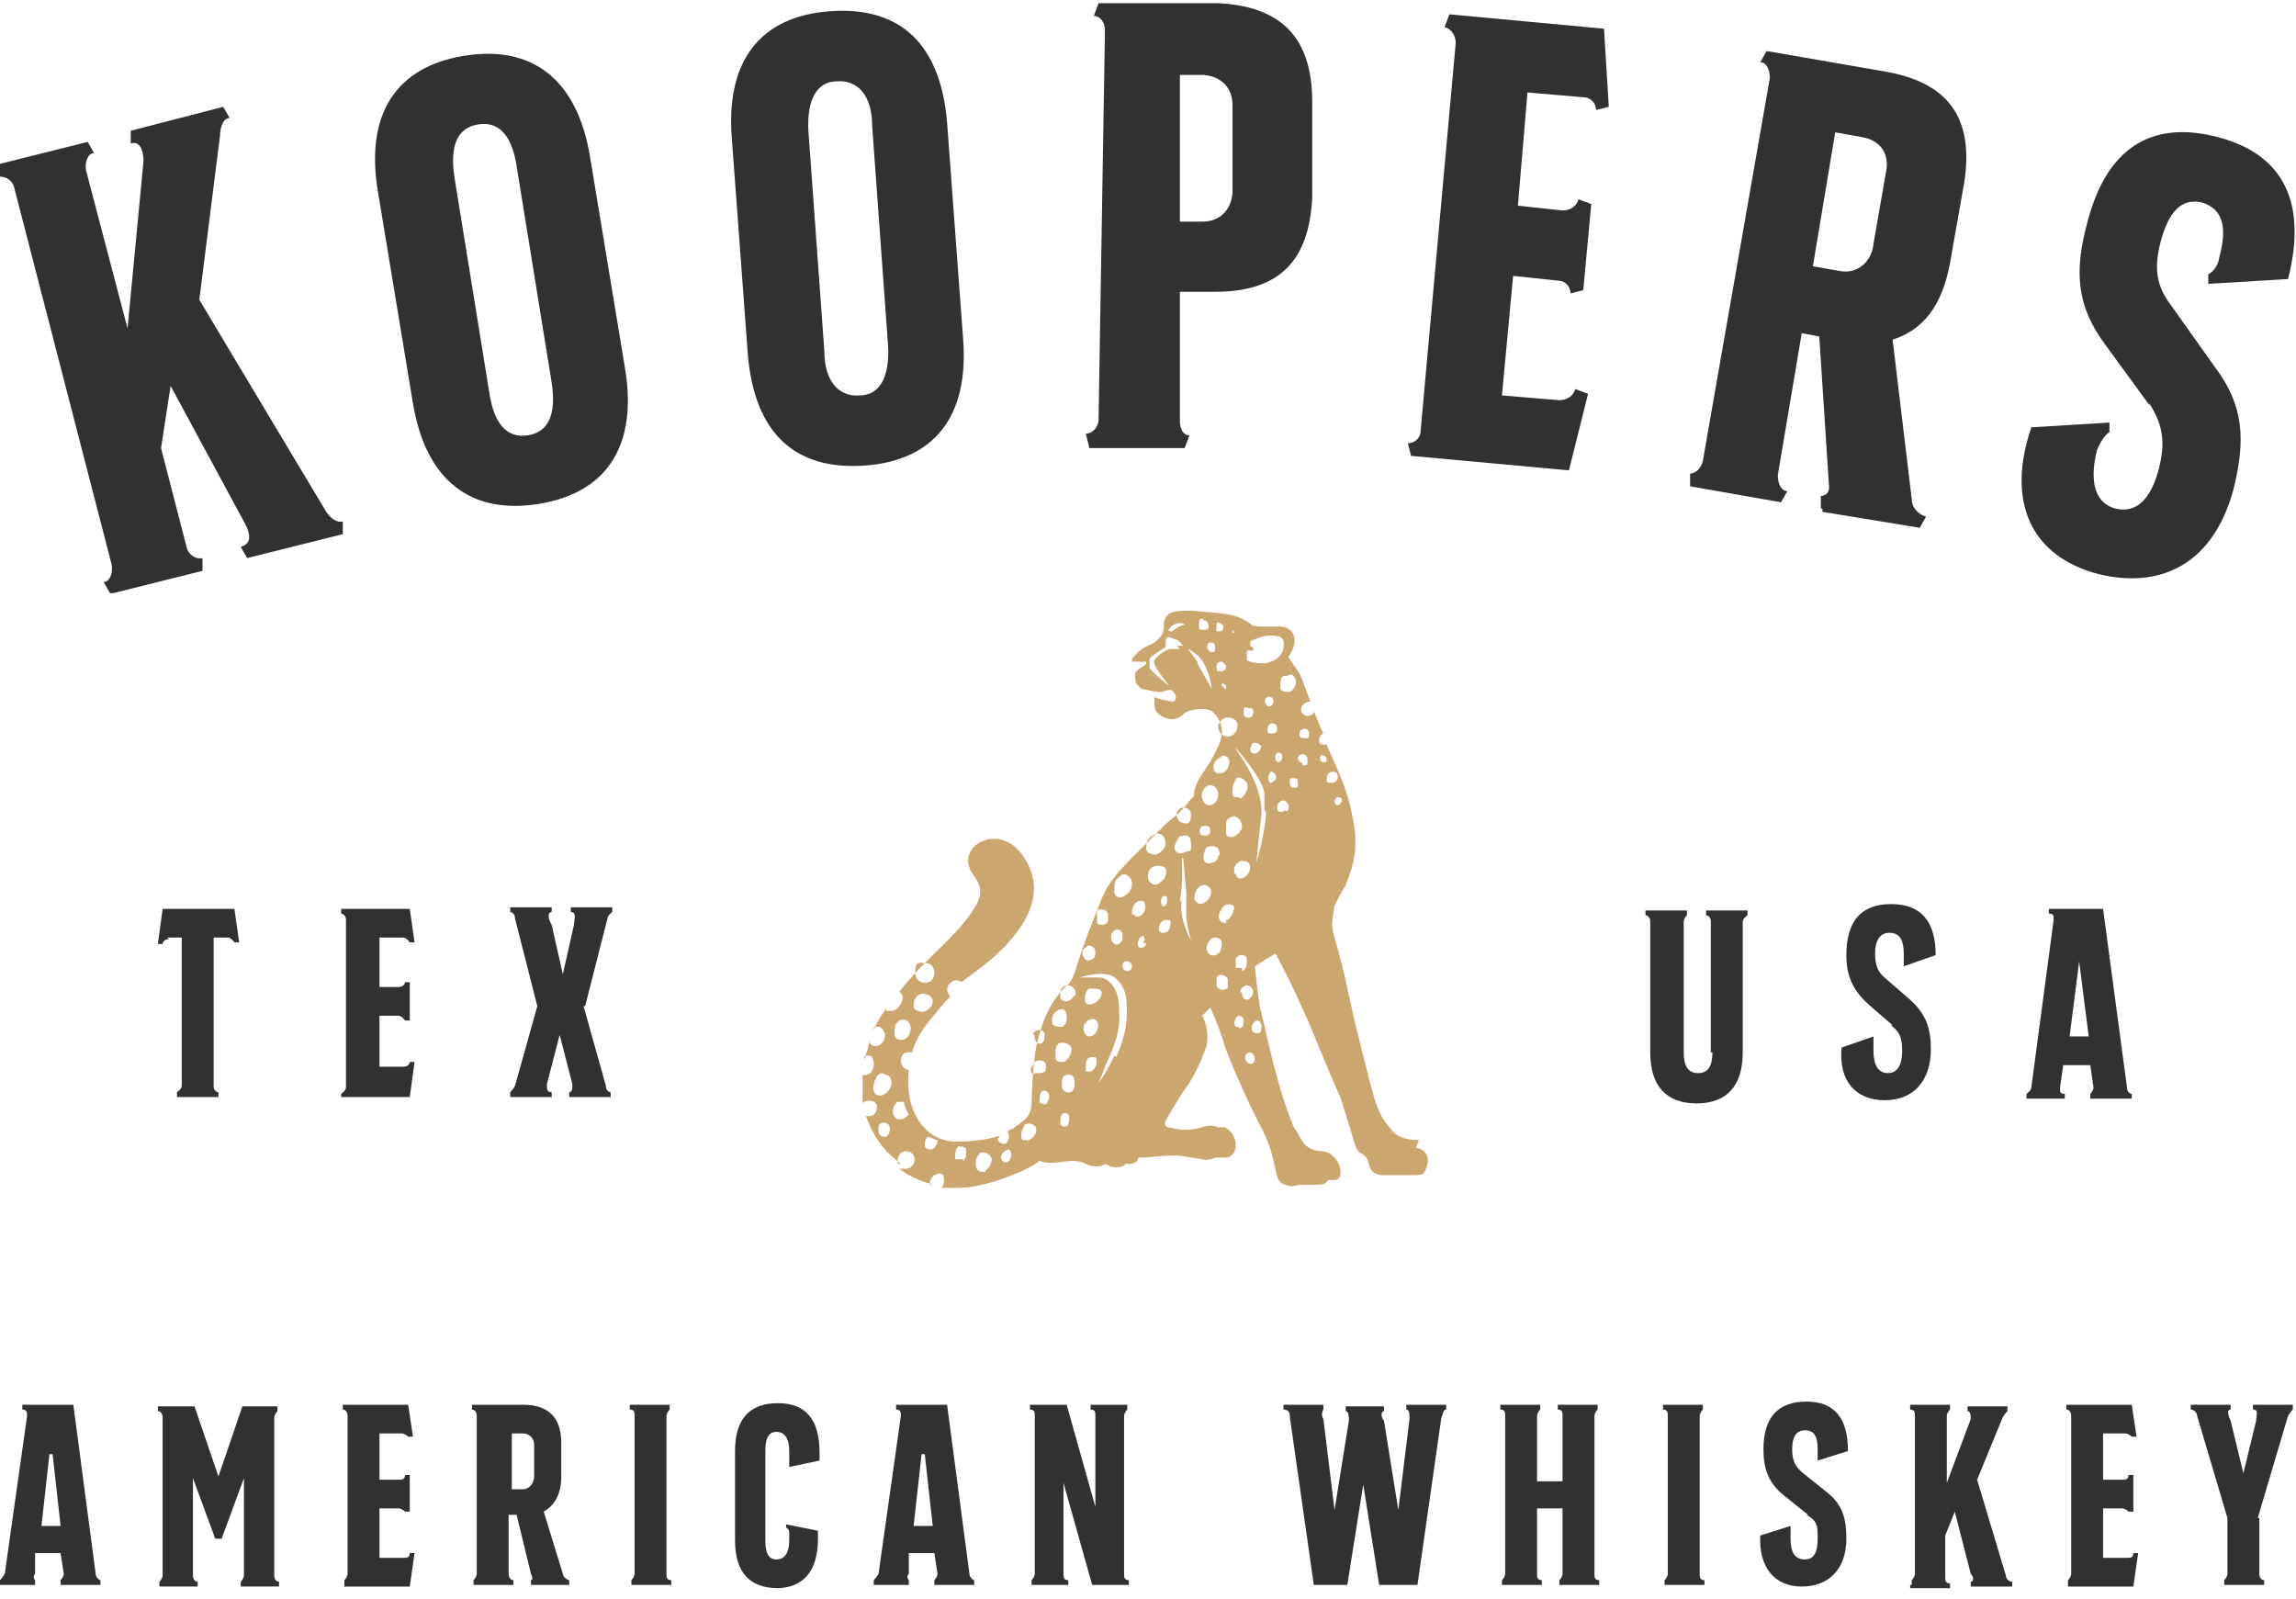 <?xml version="1.0" encoding="UTF-8"?>
<svg id="Layer_1" xmlns="http://www.w3.org/2000/svg" version="1.1" viewBox="0 0 144 100.3">
  <!-- Generator: Adobe Illustrator 30.0.0, SVG Export Plug-In . SVG Version: 2.1.1 Build 123)  -->
  <defs>
    <style>
      .st0 {
        fill: #323031;
      }

      .st1 {
        fill: #cba66f;
      }
    </style>
  </defs>
  <g>
    <path class="st0" d="M6.9,37.2l-.4-.7c.4,0,.6-.6.5-1.1L.9,11.8c-.1-.5-.6-.8-1-.7v-.8l5.6-1.4.4.7c-.4,0-.6.6-.5,1.1l2.6,9.9,1-10.5c0-.6-.2-1.3-.8-1.1v-.8l5.8-1.5.4.7c-.4,0-.6.6-.6,1.1l-1.3,10.3,7.9,13.2c.3.5.7.8,1.1.7v.8l-6,1.5-.4-.7c.7-.2.6-.8.3-1.4l-4.7-8.7-.6,3.9,1.6,6.2c.1.5.6.8,1,.7v.8l-5.6,1.4h-.2Z"/>
    <path class="st0" d="M39.2,23.1c.8,4.8-1.1,7.8-5.4,8.5-4.3.7-7.1-1.5-7.9-6.3l-2.2-13.3c-.8-4.8,1.1-7.8,5.4-8.5,4.3-.7,7.1,1.5,7.9,6.3,0,0,2.2,13.3,2.2,13.3ZM34.6,24l-2.2-13.6c-.3-1.9-1.1-2.8-2.4-2.6s-1.8,1.3-1.5,3.3l2.2,13.6c.3,1.9,1.1,2.8,2.4,2.6,1.3-.2,1.8-1.3,1.5-3.3Z"/>
    <path class="st0" d="M60.4,21.2c.4,4.9-1.8,7.7-6.2,8s-6.9-2.1-7.3-7l-1-13.5c-.4-4.9,1.8-7.7,6.2-8,4.4-.3,6.9,2.1,7.3,7l1,13.5ZM55.7,21.7l-1-13.8c0-1.9-.9-2.9-2.2-2.8-1.3,0-1.9,1.2-1.8,3.1l1,13.8c0,1.9.9,2.9,2.2,2.8,1.3,0,1.9-1.2,1.8-3.1Z"/>
    <path class="st0" d="M68.3,28l-.2-.8c.4,0,.8-.4.8-.9l.4-24.4c0-.5-.3-.9-.7-.9l.3-.8h7.5c4,.2,5.9,2.2,5.9,6.2v6c-.2,4-2.1,5.9-6.1,5.9h-2.2v8.1c0,.5.2.9.6.9l-.3.8h-6ZM77.3,6.6c0-1.1-.7-1.8-1.8-1.9h-1.5v9.2c0,0,1.4,0,1.4,0,1.1,0,1.8-.7,1.9-1.8v-5.6h0Z"/>
    <path class="st0" d="M88.5,28.6l-.2-.8c.4,0,.8-.3.8-.8l2.2-24.3c0-.5-.3-.9-.7-1l.3-.8,9.7.9.3,4.9-.8.2c0-.4-.3-.8-.8-.8l-3.5-.3-.6,7.1,2.8.3c.5,0,.9-.3,1-.7l.8.3-.5,5.4-.8.2c0-.4-.3-.8-.8-.8l-2.8-.3-.7,7.5,3.6.3c.5,0,.9-.3,1-.7l.8.3-1.2,4.8-9.8-.9h-.1Z"/>
    <path class="st0" d="M114.2,31.9v-.8c.3,0,.6-.2.5-.8l-.6-9.2-1.1-.2-1.5,8.9c0,.5.2,1,.6,1l-.4.7-5.7-1v-.8c.3,0,.7-.3.8-.8l4.2-24c0-.5-.2-1-.6-1l.4-.7,7.5,1.3c3.9.7,5.5,2.9,4.9,6.9l-.9,5.1c-.5,2.7-1.7,4.2-3.6,4.8l1.2,10c0,.6.5,1,.9,1.1l-.4.7-6.1-1v-.2ZM118.3,10.7c.2-1.1-.4-1.9-1.5-2.1l-1.7-.3-1.4,8.4,1.7.3c1.1.2,2-.6,2.1-1.7,0,0,.8-4.6.8-4.6Z"/>
    <path class="st0" d="M134.8,25.4l-2.7-3.7c-1.9-2.5-2-4.7-1.2-7.7,1.2-4.7,4-6.5,8.2-5.4,4.2,1.1,5.6,4.2,4.4,8.9l-5,.3v-.6c.2-.1.6-.4.7-1.1.5-1.9.2-3-1.1-3.4-1.3-.3-2.1.6-2.6,2.5-.4,1.6-.3,2.7.7,4l2.7,3.8c1.9,2.5,1.9,4.7,1.2,7.6-1.2,4.6-4.4,6.4-8.5,5.4-4.2-1.1-5.8-4.5-4.2-9.2l4.9-.3v.6c-.2.1-.6.6-.8,1.2-.5,2.1,0,3.3,1.2,3.6,1.3.3,2.2-.6,2.7-2.5.4-1.6.3-2.7-.6-4.1h0Z"/>
  </g>
  <g>
    <path class="st0" d="M0,99.4v-.3s.2-.2.3-.4l1.4-9.9c0-.2,0-.4-.3-.4v-.3h3.2l1.4,10.6c0,.2.2.4.3.4v.3h-2.5v-.3s.2-.2.2-.4l-.2-1.3h-1.6v1.3c-.2.2,0,.4,0,.4v.3s-2.3,0-2.3,0ZM3.1,91.2l-.5,4.5h1.2l-.5-4.5h-.2Z"/>
    <path class="st0" d="M13.5,96.5l-1.4-3.8v6.1c0,.2.1.4.3.4v.3h-2.4v-.3s.2-.2.2-.4v-9.9c0-.2-.1-.4-.3-.4v-.3h2.3l1.5,4.4,1.5-4.4h2.2v.3s-.2.2-.2.4v9.9c0,.2.1.4.3.4v.3h-2.4v-.3s.2-.2.2-.4v-6.1l-1.4,3.8h-.4Z"/>
    <path class="st0" d="M21.6,99.4v-.3s.2-.2.2-.4v-9.9c0-.2-.1-.4-.3-.4v-.3h4.1l.3,2h-.3s-.2-.2-.4-.2h-1.4v2.9h1.2c.2,0,.4,0,.4-.3h.3v2.3h-.3s-.2-.2-.4-.2h-1.2v3.1h1.5c.2,0,.4,0,.4-.3h.3l-.3,2.1h-4.1Z"/>
    <path class="st0" d="M33.3,99.4v-.3s.2,0,0-.4l-.9-3.7h-.5v3.7c0,.2.1.4.3.4v.3h-2.5v-.3s.2-.2.2-.4v-9.9c0-.2-.1-.4-.3-.4v-.3h3.2c1.6,0,2.4.8,2.4,2.4v2.1c0,1.1-.4,1.8-1.1,2.2l1.2,3.9c0,.2.3.4.4.4v.3h-2.6.2ZM33.5,90.6c0-.4-.3-.7-.7-.7h-.7v3.5h.7c.4,0,.7-.4.7-.8v-1.9h0Z"/>
    <path class="st0" d="M39.6,99.4v-.3s.2-.2.2-.4v-9.9c0-.2,0-.4-.3-.4v-.3h2.5v.3s-.2.2-.2.4v9.9c0,.2,0,.4.3.4v.3h-2.5Z"/>
    <path class="st0" d="M48.8,99.6c-1.8,0-2.7-1-2.7-3v-5.6c0-2,.9-3,2.7-3s2.6,1.1,2.6,3.1v.5l-1.9.4v-.2s0-.2,0-.5v-.3c0-.8-.3-1.2-.8-1.2s-.7.4-.7,1.2v5.6c0,.8.2,1.2.7,1.2s.8-.4.8-1.2v-.3c0-.3,0-.4-.2-.5v-.2l2,.4v.5c0,2-.9,3.1-2.6,3.1Z"/>
    <path class="st0" d="M54.8,99.4v-.3s.2-.2.3-.4l1.4-9.9c0-.2,0-.4-.3-.4v-.3h3.2l1.4,10.6c0,.2.2.4.3.4v.3h-2.5v-.3s.2-.2.2-.4l-.2-1.3h-1.6v1.3c-.2.2,0,.4,0,.4v.3h-2.4,0ZM57.8,91.2l-.5,4.5h1.2l-.5-4.5h-.2Z"/>
    <path class="st0" d="M68.7,94.5v-5.7c0-.2,0-.4-.3-.4v-.3h2.3v.3s-.2.2-.2.4v9.9c0,.2,0,.4.3.4v.3h-2.3l-1.8-6.4v5.7c0,.2,0,.4.3.4v.3h-2.3v-.3s.2-.2.2-.4v-9.9c0-.2,0-.4-.3-.4v-.3h2.3l1.8,6.4Z"/>
    <path class="st0" d="M86.5,99.4l-1-6.3-1,6.3h-2.1l-1.5-10.5c0-.2,0-.5-.4-.5v-.3h2.5v.3c0,0-.2.3,0,.6l.7,5.7.9-5.6c0-.2,0-.6-.2-.6v-.3h2.4v.3c-.2,0-.2.4,0,.6l.9,5.6.7-5.7c0-.3,0-.6-.2-.6v-.3h2.5v.3c-.2,0-.2.3-.3.5l-1.5,10.5h-2.2Z"/>
    <path class="st0" d="M97.8,99.4v-.3s.2-.2.2-.4v-4.1h-1.6v4.1c0,.2,0,.4.3.4v.3h-2.5v-.3s.2-.2.2-.4v-9.9c0-.2,0-.4-.3-.4v-.3h2.5v.3s-.2.2-.2.4v4.1h1.6v-4.1c0-.2,0-.4-.3-.4v-.3h2.5v.3s-.2.2-.2.4v9.9c0,.2,0,.4.3.4v.3h-2.5Z"/>
    <path class="st0" d="M104.4,99.4v-.3s.2-.2.2-.4v-9.9c0-.2,0-.4-.3-.4v-.3h2.5v.3s-.2.2-.2.4v9.9c0,.2,0,.4.3.4v.3h-2.5Z"/>
    <path class="st0" d="M113.4,95l-1.5-1.2c-1-.8-1.3-1.7-1.3-2.9,0-2,.9-3,2.7-3s2.6,1.1,2.6,3.1l-1.9.6v-.2s0-.2,0-.5c0-.8-.2-1.2-.8-1.2s-.8.5-.8,1.2.2,1.1.7,1.5l1.5,1.2c1,.8,1.2,1.7,1.2,2.9,0,1.9-1.1,3-2.8,3s-2.7-1.2-2.6-3.2l1.9-.6v.2s0,.3,0,.6c0,.9.3,1.3.9,1.3s.8-.5.8-1.3,0-1.1-.7-1.5h.1Z"/>
    <path class="st0" d="M119.9,99.4v-.3s.2-.2.2-.4v-9.9c0-.2,0-.4-.3-.4v-.3h2.5v.3s-.2.2-.2.4v4.2l1.5-4c0-.2,0-.5-.2-.5v-.3h2.5v.3s-.2.2-.3.4l-1.6,3.9,1.8,6c0,.2.2.4.4.4v.3h-2.6v-.3c.2,0,.2-.3,0-.5l-1-3.9-.6,1.5v2.6c0,.2,0,.4.3.4v.3h-2.5v-.2Z"/>
    <path class="st0" d="M129.7,99.4v-.3s.2-.2.2-.4v-9.9c0-.2-.1-.4-.3-.4v-.3h4.1l.3,2h-.3s-.2-.2-.4-.2h-1.4v2.9h1.2c.2,0,.4,0,.4-.3h.3v2.3h-.3s-.2-.2-.4-.2h-1.2v3.1h1.5c.2,0,.4,0,.4-.3h.3l-.3,2.1h-4.1Z"/>
    <path class="st0" d="M141.7,95.2v3.5c0,.2.1.4.3.4v.3h-2.5v-.3s.2-.2.2-.4v-3.5l-1.9-6.4c0-.2-.2-.4-.4-.4v-.3h2.5v.3c-.3,0-.1.5,0,.7l.8,3.3.8-3.3c0-.3.2-.7-.2-.7v-.3h2.5v.3s-.2.2-.3.4l-1.9,6.4h0Z"/>
  </g>
  <g>
    <g>
      <path class="st0" d="M84,42.4h0"/>
      <path class="st1" d="M89,71.5c-.3,0-1.2,0-1.7-.6-1-1.2-1-1.5-2-5.5-.5-1.8-.8-3.7-1.3-5.5-.6-2.2-.5-1.7-.3-3.1.2-.4.4-.8.7-1.3.6-1.5.8-2.6.4-4.4-.3-1.6-.9-2.8-1.6-4.4h-.2c-.4,0-.3-.6,0-.7-.2-.4-.4-.9-.6-1.4,0,.2-.2.3-.4.3s-.4-.2-.4-.4.2-.5.6-.5h0c-.2-.4-.3-.8-.5-1.3-.2-.6-.6-1-.9-1.5.8-1.1.3-2-.7-1.9-.3,0-.6,0-.9,0-.3,0-.6,0-.8-.2-1-.7-1.8-.6-3.6-.8-1.1,0-1.6,0-1.8.7,0,0,0,.2,0,.3,0,.6-.5,1-1,1.2s-.7.5-1,.8c0,0,0,0,0,.2,0,0,.4,0,.5,0h.4c0,0,0,.2-.2.3,0,0-.4.2-.5.4h0c0,0,0,.2,0,.4,0,.3.3.5.4.6h0c.2,0,.7.2,1.1.2s.7-.3.9,0c.2.2.2.5,0,.6-.3,0-1.1-.2-1.2-.3h0v.2c0,.4,0,.7.3.9.5.4,1.1.4,1.5,0s1.6-.4,1.8-.2c.7.6.8,1.4.4,2.2-.7,1.6-1.2,1.7-1.5,2.8,0,.2,0,.4-.2.5-.8,1.1-1.1,1.1-1.6,1.6-2.6,2.6-3.5,3.3-4.1,4.9-.5,1.3-1.1,2.7-1.5,4.1-.3,1-.5,1-.8,1.3-1,1.1-1.4,2.3-1.7,3.6-.2.9-.3,3.2-.3,3.4,0,.9-.2,1.1-1.2,1.8,0,0-.2,0-.3.2.2.3,0,.9-.4.7-.3-.2-.3-.3,0-.5-.9.3-2,.4-2.8.4-2.1,0-3.3-2.1-3-4.5-.3,0-.5-.3-.5-.6s.2-.5.4-.5h.3c.2-.7.6-1.4,1.1-2s.9-1.1,1.3-1.5c0,0-.2-.3-.2-.4,0-.5.6-.8.9-.5h0c1.3-1,2.6-1.8,3.8-3.6.3-.5,1.4-2.2.2-4.1-1.4-2.4-4.1-1-3.5.5,0,.4,1.2,1.1.4,2.4-1.1,1.9-3.1,3.2-4.8,5.4h0c.5.3,0,1.2-.5,1.2s-.3,0-.3-.2c-.4.6-.6.9-.8,1.4v-.2h.3c.2,0,.4.3.4.5,0,.8-.9.9-1,.4h0c0,.4-.2.8-.3,1.2v-.3h.3c.2,0,.3.3.3.5,0,.6-.4.8-.7.7v-.3,2.1c.2-.3.9-.2.9.2s-.2.6-.5.6h-.2c.4,1,.8,1.7,1.4,2.3.3.3.6.5.8.7,0,0,0,0-.2,0v-.2c0-.3.2-.6.5-.6.8,0,.7,1.1,0,1.1h-.2s0,0-.2,0c.8.6,1.5.8,2.1,1h-.2c0-.4.3-.7.6-.7s.3.2.3.4,0,.4-.2.5h1.1c1.7,0,4.4-1.1,5.1-1.7.9.4,2-.3,2.9.2.4.2,1,.2,1.2,0,.2,0,.2.2.6.2s.5,0,.7-.2c.4,0,.7,0,.8-.4,1.2,0,2-.3,3.3,0,.5,0,.9.3,1.5,0,0,0,.5,0,.6,0,.8,0,.9-1,.4-1.6,0,0-.3-.3-.4-.3h-.4c-.9-.4-1.2.5-3.1,0-.2,0-.3-.2-.2-.4,0,0,.9-1.6,1.3-2.1.5-.7.9-1.6,1.2-2.4.3-.8,0-1.8-.2-2.1.2-.2.4-.4.5-.5.2.3.9,2.2.9,2.4.7,1.8,1.5,3.6,2.4,5.3,1,2,.6,3.2,1.4,3.4.5.2.6,0,1.1,0s.4,0,.7,0c.6,0,.7,0,.9-.3h.4c.7,0,.4-1.6-.7-1.8-.2,0-.9,0-1.3-.6-.2-.3-.4-.7-.6-1-1.1-2.8-1.5-5.1-2-7.1-.2-.8-.3-2.1-.4-2.9,0,0,.6-.4,1.3-.8.2.4.8,1.4,2.2,4.6.4,1,1.7,4.1,1.9,4.5.9,2.9.9,3.2,1.2,3.4.9.4.2,1.2,1.3,1.4.8,0,.9,0,1.8,0s.9,0,1.1-.6c.2-.6-.2-1.1-.7-1.1M58.1,60.4c.3,0,.5.3.5.6,0,.9-1.2.8-1.2,0s.3-.6.7-.6M57.6,62.4c.3-.2.9,0,.9.4s-.5.8-.9.6c-.4,0-.4-.7,0-1M56.3,64.1c.4-.4.9,0,.8.5,0,.4-.4.7-.7.6-.2,0-.3-.2-.3-.4,0-.3,0-.5.2-.7M55.1,67.4c0,0,.2-.2.4,0,.5,0,.6.8,0,1.2-.4.3-1.1,0-.5-1.1M55.6,71.3c-.2,0-.5,0-.5-.4s0-.4.3-.5h0c.5,0,.6.7,0,1M56.5,70.2h-.2c-.4-.2-.4-.8,0-1.1.2,0,.3,0,.4,0,0,.3.2.6.3.8h0c0,0-.3.3-.5.3M58.4,72.1c0,0-.3,0-.4-.2,0-.2,0-.5.2-.6.2,0,.4.2.6.2,0,.3-.2.6-.5.6M60.4,72.7c-.2,0-.4,0-.5,0,0-.3,0-.6.2-.8.2,0,.4,0,.5.2,0,.2,0,.6-.2.7M61.8,73.5h-.2c-.2,0-.4-.2-.4-.4,0-.3,0-.5.2-.7,0-.2.7-.2.8.3,0,.3-.2.6-.4.7M64.8,64.9c0-.2.2-.3.4-.3s.4.2.3.4v.2c-.2.5-.7.2-.6-.3M63,72.9c-.6-.4.2-.9.3-.8.3.3,0,.9-.3.8M64.2,71.5c-.2,0-.2-.5,0-.8,0-.2.3-.3.5-.2.7.2,0,1.2-.4,1M64.8,67.4c-.2-.2-.2-.4,0-.6,0-.4.8-.4.8,0s0,.4-.3.5c0,0-.3,0-.4,0M65.7,69.1c0,.2-.4.2-.5,0,0-.3,0-.7.3-.7s.4.4.2.7M66,64.1c-.2-.7,1-1.3.9-.2,0,0,0,.4-.3.5-.2,0-.5,0-.6-.2M66.2,66.2c0-.4,0-.7.3-.8h.2c.3,0,.5.2.5.4,0,.3-.2.7-.5.8-.3,0-.5,0-.5-.3M67,70.5c0,.2-.4.2-.5,0,0-.3,0-.7.3-.7s.3.4.2.7M67.4,68c0,.6-.6.7-.8.2v-.2c0-.3,0-.6.4-.6s.4.3.4.5M67.4,62.4c-.3.5-.7.5-.9.2v-.3c0-.3.2-.5.5-.5s.6.4.4.7M71.9,53c0-.3.2-.5.4-.6.4-.3.8,0,.8.5,0,.3-.3.6-.6.7-.4,0-.7-.2-.6-.5M69.9,55.7c0-.3,0-.5.3-.7.3-.4.8,0,.8.4s-.2.6-.5.8-.7,0-.6-.4M70.4,58.5c0,0,0,.3,0,.4-.2.5-.6.4-.7,0s.3-.8.6-.5M68.8,57.2c0-.3.7-.2.7.2s0,.5-.3.6c-.2,0-.4,0-.4-.2v-.6M67.9,59.6c0,0,.3-.3.4-.3.2,0,.4.2.4.4s0,.4-.3.5c-.3.2-.6-.3-.5-.6M68.4,67.2c0,0-.2,0-.3,0v-.3c0-.3,0-.5.3-.6,0,0,.2,0,.3,0,.2.3,0,.8-.3.9M68.1,64.2c0-.2.3-.3.4-.3.4,0,.5.5.2.9s-.9.2-.7-.6M68.5,62c.3,0,.6,0,.6.3s-.4.7-.8.7-.3-.8,0-1M69.9,66.2c-.3.6-.6,1.2-1,1.7,0,0,.4-.9.4-1,.5-1.1.8-1.8.9-2.8,0-.7,0-1.5-.2-1.9-.2-.5-.6-.9-1.1-.9s-1.2,0-1.2,0c0,0,1.6-.5,2.2,0,.4.3.6.7.7,1.1.2,1.4,0,2.6-.6,3.9M71,60.6c0,0,0,.3-.3.3-.4,0-.4-.7,0-.6.2,0,.3.2.3.3M71,57.4v-.2c0-.3.2-.7.5-.7s.2,0,.3.2c.2.5-.5,1.1-.7.6M71.9,59.2c-.2.4-.7.3-.5-.2,0,0,0-.2.3-.3h0c0,0,.2.2,0,.4M72,55.1v-.2c0,0,0-.6.6-.6s.6.3.5.6c0,.2-.2.3-.4.5-.3.2-.6,0-.7-.3M72.9,58.5h0c-.4,0-.2-.8.2-.8s.3,0,.3.3-.2.5-.4.5M73,56.8c-.3,0-.2-.6,0-.6s.2,0,.2.3-.2.4-.4.3M80.9,42.3c.4,0,.6.7,0,1.1-.2,0-.5,0-.6-.2,0-.5,0-.9.4-.8M80.1,45.6c0,.2,0,.4-.3.4s-.3,0-.3-.3c0-.4.6-.5.6,0M79.6,43.7c.4,0,.3.6,0,.6s-.4-.6,0-.6M80.2,47.2c.3,0,.3.5,0,.6-.3,0-.3-.6,0-.6M78.2,40.8c.2,0,.3,0,.4,0v-.2s-.2,0-.2-.2,0-.2.3-.3c.4-.2.9-.3,1.4-.2.3,0,.5.3.4.6,0,.6-.5,1-1.2,1.1-.3,0-.8,0-1.1-.2,0,0,0-.3,0-.4M79.1,46.8c0,.3-.4.6-.6.4s0-.4,0-.5.3-.2.5,0c0,0,0,0,0,0M78.3,44.4c.2,0,.3,0,.3.3s-.2.3-.3.3-.3,0-.3-.3,0-.4.3-.3M77.3,39.5c0,0,.2.2,0,.2h0v-.2M77.1,45c.3,0,.6.3.5.6,0,.3-.3.6-.6.6s-.6-.3-.6-.6.3-.6.6-.6M77.4,54.8c0-.4,0-.6.4-.8.3,0,.6,0,.6.4,0,.6-.8,1-.9.4M77.9,60.7c-.2,0-.4,0-.4,0v-.6c0,0,.2-.2.3-.2.2,0,.4,0,.4.3s0,.6-.3.7M77.3,52.5c-.2,0-.4,0-.4-.3v-.6c0-.2.3-.4.5-.4s.5.3.5.6-.3.6-.6.7M77.7,50c-.2,0-.4,0-.4-.2,0-.4,0-.6.2-.9,0-.2.3-.2.5,0,.4.2.3.8-.2,1.2M76.6,43c0-.3.3,0,.3,0,0,0,0,0,0,.2,0,0-.2,0-.2-.2M76.9,41.8c0,0,0,.3-.3.3s-.3,0-.3-.3.2-.3.3-.3.3.2.3.3M76.5,39.1c.3,0,.3.5,0,.5s-.2,0-.2-.3,0-.3.3-.2M75.4,38.9c.2,0,.3,0,.4.3,0,.2,0,.3-.3.3s-.3,0-.3-.3,0-.4.3-.4M73.3,39.5c.3-.5.9-.5,1-.3h0c-.3,0-.5.2-.8.4,0,0-.3,0-.2-.2M74,40.7c-.2,0-.4,0-.6,0-.2,0-.8.4-1,.7s.9,1.5.9,1.6c0,0-1-.8-1.2-1.1,0,0,0-.5,0-.6.3-.3.8-.6,1-.7h0c0-.6,0-.8.6-.5.2,0,.5.4.5.4h-.4M75.1,41.5c-.2-.3-.6-.8-.6-.8,0,0,.7.3,1,.9.4.7.5,1.6.5,1.6,0,0-.8-1.4-.9-1.6M76,40.9c0,0-.2,0-.3-.3,0,0,0-.3.2-.3s.3,0,.3.3,0,.3-.2.3M76.6,47.4c.2,0,.5,0,.5.4s-.3.7-.6.7-.4-.2-.4-.4c0-.3.3-.6.5-.6M75.5,49.5c.3-.5.9-.2.9.3s-.3.7-.6.7-.6-.6-.3-1M76.4,53.7c0,.2-.2.4-.4.4-.4.2-.7-.2-.4-.8,0-.2.4-.3.6-.2.2,0,.3.3.3.5M75.6,51.8c.2,0,.3,0,.3.3s-.2.3-.4.3c-.4,0-.3-.6,0-.6M74,56.5c.3-1.7,0-2.7.2-2.7,0,0,.2,2,.2,2.3,0,.5,0,.8,0,1.3s.3,1.6.3,1.6c-.4-.8-.7-1.6-.6-2.5M74.4,53.4c-.4.3-1.1,0-.5-.8,0-.2.3-.2.5-.2s.3.2.3.6,0,.3-.2.4M74.2,51.6c-.2,0-.4-.2-.4-.5,0-.6.9-.6.9,0s-.3.6-.5.5M75.3,56.7c-.2,0-.3-.2-.4-.3,0-.7.5-1.1.9-.8s0,1.1-.6,1.1M75.8,59.8c-.3-.3,0-1,.4-1s.5.3.4.6c0,.4-.5.7-.8.4M76.9,62c-.2.2-.6,0-.6-.2v-.4c0-.4.6-.3.7,0,0,.2,0,.4,0,.6M76.9,57.9c-.4,0-.7-.4-.2-1,.2-.3.7-.2.7,0s-.2.8-.5.8M77.7,64.4h0s0,0-.2,0c-.2-.3,0-.6.2-.7,0,0,.3,0,.3.3s0,.4-.3.5M77.8,62.2c0-.2.2-.4.4-.4s.4.2.4.4-.2.5-.4.5-.3-.2-.3-.4M78.7,66.4c0,.2-.2.4-.3.3-.2,0-.3-.2-.3-.4s.2-.3.3-.3.3.2.3.4M79.1,64.5c0,.2,0,.3-.3.3-.4,0-.4-.6,0-.8h0s.4,0,.3.5M79.4,50.9c0,1.2-.6,3.2-.6,3.2,0,0,.2-2.1.3-2.9.2-2.1-1.7-4.2-1.6-4.3,0,0,1.6,1.8,1.8,2.8,0,.4,0,.9,0,1.1M80,48.9c0,0-.2.2-.3.2h0c-.2,0-.2-.6,0-.7.2,0,.4.2.3.5M80.6,50.8c-.3.3-.6,0-.5-.2,0-.2.2-.4.4-.4s.5.4.2.7M81.1,49.4c0,0-.2,0-.2-.3s0-.3.2-.3.3,0,.3.3,0,.3-.3.3M81.7,47.9c0,0-.3-.2-.3-.3,0-.4.6-.4.6,0s0,.4-.3.4M81.8,46.3c0,0-.3,0-.3-.2,0-.2,0-.3.3-.4,0,0,.3,0,.3.3s0,.3-.3.3M83.9,50.5c-.3,0-.2-.5,0-.5.4,0,.3.4,0,.5M83,47.8c0,0-.2,0-.2-.2s0-.3.2-.2c0,0,.2,0,.2.2s0,.2-.2.2M83.2,49c0-.2,0-.5.3-.6.2,0,.4,0,.4.3s-.2.4-.4.4-.3,0-.3-.2"/>
      <path class="st0" d="M82.9,39.8h0"/>
    </g>
    <g>
      <g>
        <path class="st0" d="M10.6,58.9c-.3,0-.4.2-.4.3h-.3c0,0,.3-2.2.3-2.2h4.5l.3,2.1h-.3s-.2-.3-.4-.3h-.9v9.3c0,.3.2.4.3.4v.3h-2.6v-.3s.3-.2.3-.4v-9.3h-.9Z"/>
        <path class="st0" d="M21.4,68.9v-.3s.3-.2.3-.4v-10.5c0-.3-.2-.4-.3-.4v-.3h4.3l.3,2.1h-.3s-.2-.3-.4-.3h-1.5v3.1h1.2c.3,0,.4-.2.4-.3h.3v2.4h-.3s-.2-.3-.4-.3h-1.2v3.2h1.5c.3,0,.4-.2.4-.3h.3c0,0-.3,2.2-.3,2.2h-4.3v.2Z"/>
        <path class="st0" d="M36.6,63.1l1.4,5c0,.3.2.4.3.4v.3h-2.6v-.3c.2,0,.2-.3.2-.5l-.8-3.1-.8,3.1c0,.3,0,.5.3.5v.3h-2.6v-.3s.2-.2.3-.4l1.4-5-1.4-5.5c0-.3-.2-.4-.3-.4v-.3h2.6v.3c-.3,0-.2.5,0,.8l.7,3.1.7-3.1c0-.3.2-.8-.2-.8v-.3h2.6v.3s-.3.2-.3.4l-1.4,5.5h-.2Z"/>
      </g>
      <g>
        <path class="st0" d="M107.3,66v-8.2c0-.3-.2-.4-.3-.4v-.3h2.6v.3s-.3.2-.3.4v8.2c0,2.1-1,3.2-2.9,3.2s-2.9-1.1-2.9-3.2v-8.2c0-.3-.2-.4-.3-.4v-.3h2.6v.3s-.2.2-.2.4v8.2c0,.9.3,1.3.9,1.3s.9-.4.9-1.3h0Z"/>
        <path class="st0" d="M118.7,64.3l-1.5-1.3c-1-.9-1.4-1.8-1.4-3.1,0-2.1.9-3.2,2.8-3.2s2.8,1.1,2.8,3.2l-2,.7v-.3c0,0,0-.3,0-.5,0-.9-.3-1.3-.9-1.3s-.9.5-.9,1.3.2,1.2.7,1.6l1.5,1.3c1,.9,1.3,1.8,1.3,3.1,0,2-1.1,3.2-2.9,3.2s-2.9-1.2-2.7-3.3l2-.7v.3c0,0,0,.3,0,.6,0,.9.3,1.4.9,1.4s.9-.5.9-1.4-.2-1.2-.7-1.6Z"/>
        <path class="st0" d="M127.1,68.9v-.3s.3-.2.3-.4l1.4-10.5c0-.3,0-.4-.3-.4v-.3h3.4l1.5,11.2c0,.3.2.4.3.4v.3h-2.6v-.3s.2-.2.2-.4l-.2-1.4h-1.7l-.2,1.4c0,.3,0,.4.3.4v.3h-2.6,0ZM130.4,60.3l-.6,4.7h1.2l-.6-4.7h0,0Z"/>
      </g>
    </g>
  </g>
</svg>